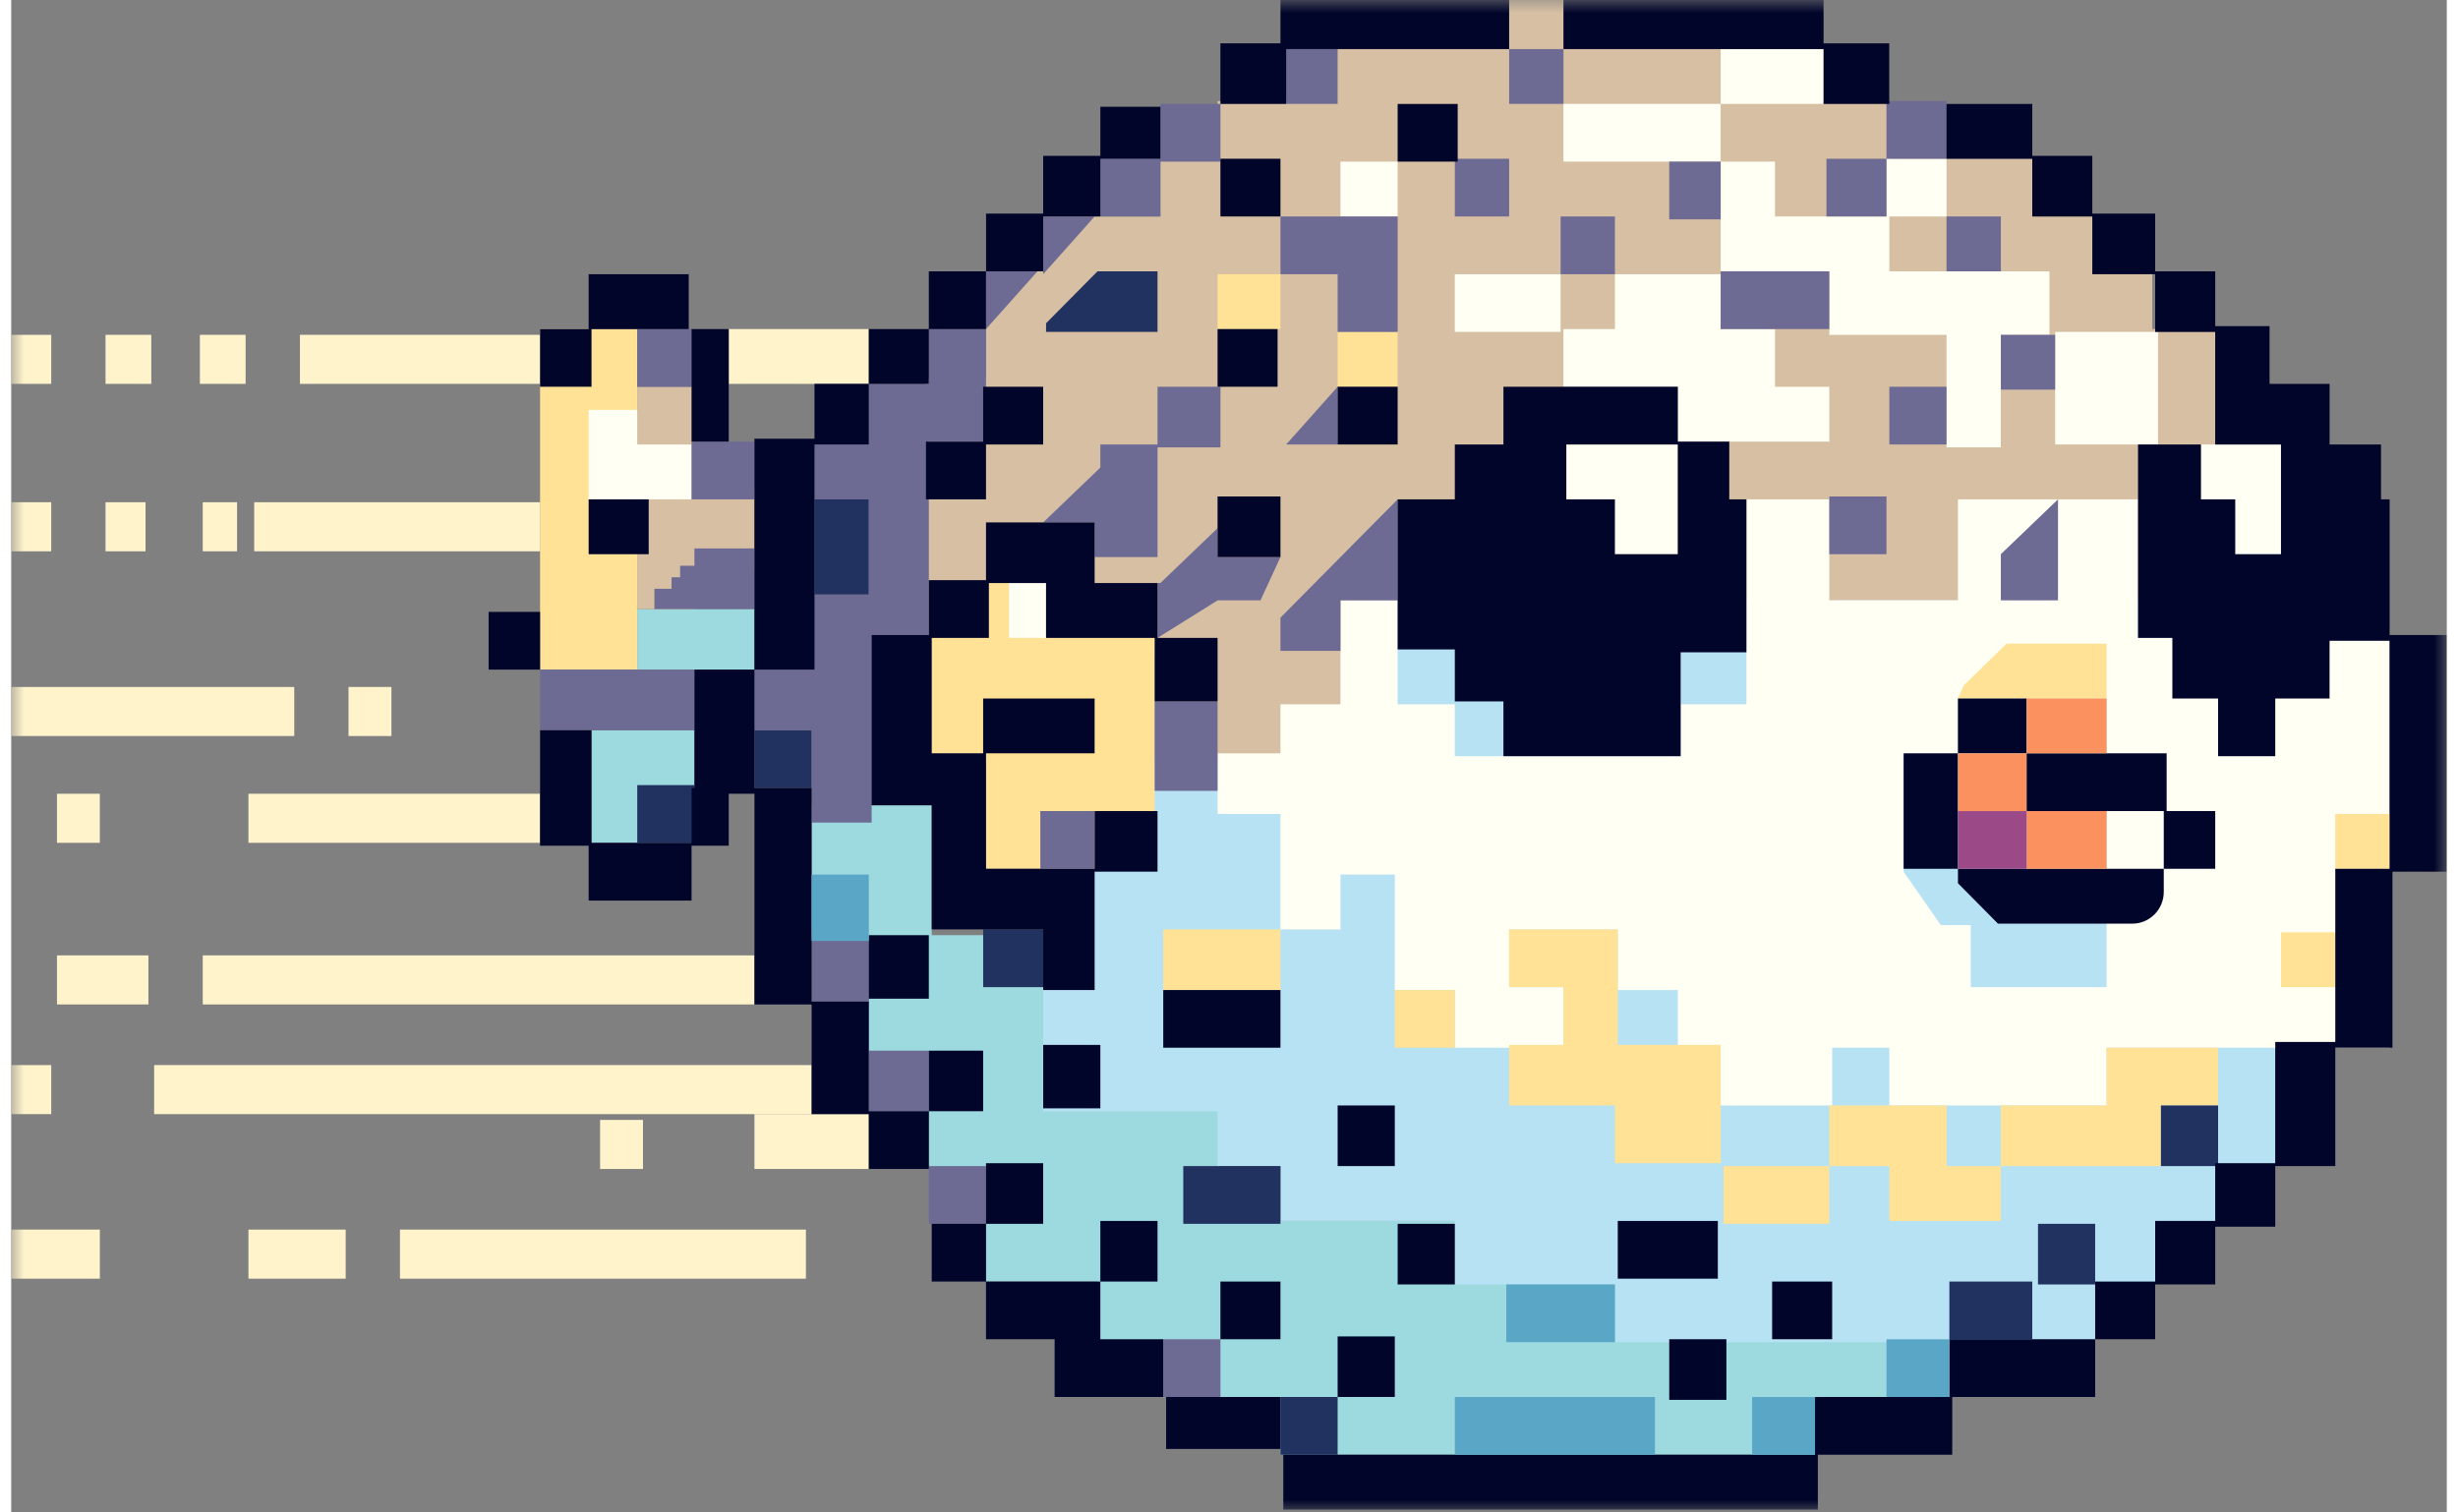 <svg xmlns="http://www.w3.org/2000/svg" viewBox="0 0 95 59" width="26" height="16" fill="none">
<rect x="0" y="0" width="95" height="59" fill="#808080" stroke="none"/>
<g clip-path="url(#clip0_268_2)">
<mask id="mask0_268_2" style="mask-type:luminance" maskUnits="userSpaceOnUse" x="0" y="0" width="95" height="59">
<path d="M95 0H0V59H95V0Z" fill="white"/>
</mask>
<g mask="url(#mask0_268_2)">
<path fill-rule="evenodd" clip-rule="evenodd" d="M28.99 23.758H24.419V26.122H28.99V23.758ZM26.649 28.487H22.635V32.878H26.649V28.487ZM31.22 31.414H35.904V36.481H40.587V38.733H42.928V43.124H47.165V47.628H75.598V54.496H70.358V56.748H49.507V54.496H42.371V49.992H38.022V45.601H35.792V43.349H33.45V36.481H31.22V31.414Z" fill="#9CDAE0"/>
<path fill-rule="evenodd" clip-rule="evenodd" d="M40.252 17.452H90.763V38.508V39.071V40.872H88.31V43.349V45.488H85.968V47.628H83.627V50.105H81.285V52.357H62.553V50.105H56.309V47.628H49.507V45.488H47.054V43.349H40.252V39.071V38.057V17.452Z" fill="#B7E2F4"/>
<path fill-rule="evenodd" clip-rule="evenodd" d="M49.953 -0.225H70.469V1.689H73.257V6.193H78.944V8.445H83.515V12.836H85.968V23.42H83.515H80.282H78.944H77.829H73.257H70.469H67.57H65.34H58.539H52.629V29.725H35.681V14.75H38.022V8.445H44.824V6.193H47.054V3.941H49.953V-0.225ZM24.419 15.088H26.649V19.029H28.991V22.181H26.649V23.758H24.419V15.088Z" fill="#D6BFA2"/>
<path fill-rule="evenodd" clip-rule="evenodd" d="M66.678 1.914H70.692V4.053H66.678V1.914ZM66.678 6.305H60.545V4.053H66.678V6.305ZM66.678 6.305H68.797V8.445H73.145V6.193H75.487V8.445H73.257V10.584H79.501V13.061H77.605V17.452H75.487V13.061H70.915V10.584H66.678V8.557V8.445V6.305ZM83.738 12.948H79.724V17.34H83.738V12.948ZM70.915 19.479H67.682V23.42V23.532V27.473H65.117V29.5H58.427H56.308V27.473H54.078V23.42H51.848V27.473H49.507V29.387H47.054V31.752H49.507V36.256H51.848V34.116H53.967V38.62H56.308V40.872H58.427H60.545V38.508H58.427V36.256H62.664V38.62H65.006V40.872H66.678V43.124H71.027V40.872H73.257V43.124H81.731V40.872H86.08H92.77V24.884H82.957V19.479H75.933V23.42H70.915V19.479ZM81.731 27.248H75.933V27.473V29.5H73.814V34.004L75.264 36.087H76.435V38.508H81.731V27.248ZM38.914 22.744H40.364V24.884H44.601V25.559H38.914V24.884V22.744ZM85.41 17.34H88.533V21.618H85.41V17.34ZM51.848 6.305H54.078V8.445H51.848V6.305ZM66.678 10.697H62.553V12.836H60.545V15.088H65.006V17.227H70.915V15.088H68.797V12.836H66.678V10.697ZM56.308 10.697H60.434V12.948H56.308V10.697ZM65.006 17.34H60.657V21.618H65.006V17.34Z" fill="#FFFFF3"/>
<path fill-rule="evenodd" clip-rule="evenodd" d="M47.054 10.697H49.507V12.836H47.054V10.697ZM24.419 12.836H20.628V26.122H24.419V12.836ZM44.601 24.884H38.914V22.744H38.134V24.884H35.904V29.388H38.022V33.891H44.601V29.388V24.884ZM54.079 12.949H51.737V15.088H54.079V12.949ZM44.935 36.256H49.507V38.62H44.935V36.256ZM62.664 36.256H58.427V38.508H60.546V40.76H58.427V43.124H62.553V45.376H66.678V43.124V40.76H62.664V38.508V36.256ZM53.967 38.62H56.309V40.872H53.967V38.62ZM66.79 45.489H70.915V47.741H66.79V45.489ZM77.606 45.489H75.487V43.124H70.915V45.489H73.257V47.628H77.606V45.489ZM77.606 45.489H83.85V43.124H86.08V40.872H81.731V43.124H77.606V45.489ZM90.651 36.368H88.533V38.508H90.651V36.368ZM77.829 25.109H81.731V27.248H75.933L76.156 26.742L77.829 25.109ZM92.77 31.752H90.651V33.891H92.77V31.752Z" fill="#FFE295"/>
<path fill-rule="evenodd" clip-rule="evenodd" d="M24.419 15.989H22.523V17.34V19.479H26.538V17.34H24.419V15.989Z" fill="#FFFFF3"/>
<path fill-rule="evenodd" clip-rule="evenodd" d="M44.712 10.584H42.371L40.364 12.611V12.948H44.712V10.584ZM31.332 19.479H33.451V23.195H31.332V19.479ZM28.991 28.487H31.221V30.739H28.991V28.487ZM40.252 36.256H37.911V38.508H40.252V36.256ZM86.08 43.124H83.85V45.489H86.08V43.124ZM81.285 47.74H79.055V50.105H81.285V47.74ZM75.599 49.992H78.832V52.244H75.599V49.992ZM51.737 54.496H49.507V56.748H51.737V54.496ZM45.716 45.489H49.507V47.74H45.716V45.489ZM26.649 30.626H24.419V32.878H26.649V30.626Z" fill="#213260"/>
<path d="M1.561 13.061H-0.223V14.975H1.561V13.061Z" fill="#FFF3CC"/>
<path d="M5.24 19.592H3.679V21.506H5.24V19.592Z" fill="#FFF3CC"/>
<path d="M8.809 19.592H7.471V21.506H8.809V19.592Z" fill="#FFF3CC"/>
<path d="M13.046 47.966H9.254V49.88H13.046V47.966Z" fill="#FFF3CC"/>
<path d="M30.997 47.966H15.164V49.88H30.997V47.966Z" fill="#FFF3CC"/>
<path d="M24.642 43.687H22.969V45.601H24.642V43.687Z" fill="#FFF3CC"/>
<path d="M33.45 43.462H28.99V45.601H33.45V43.462Z" fill="#FFF3CC"/>
<path d="M3.457 47.966H0V49.88H3.457V47.966Z" fill="#FFF3CC"/>
<path d="M31.221 41.548H5.575V43.462H31.221V41.548Z" fill="#FFF3CC"/>
<path d="M20.628 19.592H9.478V21.506H20.628V19.592Z" fill="#FFF3CC"/>
<path d="M11.039 26.798H0V28.712H11.039V26.798Z" fill="#FFF3CC"/>
<path d="M20.628 30.964H9.254V32.878H20.628V30.964Z" fill="#FFF3CC"/>
<path d="M28.991 37.269H7.471V39.183H28.991V37.269Z" fill="#FFF3CC"/>
<path d="M5.352 37.269H1.784V39.183H5.352V37.269Z" fill="#FFF3CC"/>
<path d="M5.463 13.061H3.679V14.975H5.463V13.061Z" fill="#FFF3CC"/>
<path d="M9.143 13.061H7.359V14.975H9.143V13.061Z" fill="#FFF3CC"/>
<path d="M1.561 19.592H0V21.506H1.561V19.592Z" fill="#FFF3CC"/>
<path d="M20.628 13.061H11.262V14.975H20.628V13.061Z" fill="#FFF3CC"/>
<path d="M33.45 12.836H27.987V14.975H33.45V12.836Z" fill="#FFF3CC"/>
<path d="M3.456 30.964H1.784V32.878H3.456V30.964Z" fill="#FFF3CC"/>
<path d="M14.83 26.798H13.157V28.712H14.83V26.798Z" fill="#FFF3CC"/>
<path d="M1.561 41.548H0V43.462H1.561V41.548Z" fill="#FFF3CC"/>
<path fill-rule="evenodd" clip-rule="evenodd" d="M51.737 1.914H49.73V4.053H51.737V1.914ZM44.824 4.053H47.166V6.305H44.824V8.445H42.482V6.193H44.824V4.053ZM35.792 12.836H38.022V17.227H35.792V24.771H33.562V26.122V28.487V32.09H31.221V28.487H28.991V26.122H31.221V23.195H33.451V19.479H31.332V17.34H33.451V14.975H35.792V12.836ZM38.022 12.836L40.029 10.584H38.022V12.836ZM26.649 26.122H20.628V28.487H26.649V26.122ZM47.054 27.361H44.601V30.851H47.054V27.361ZM40.141 31.639H42.259V33.891H40.141V31.639ZM33.451 36.706H31.221V39.071H33.451V36.706ZM33.451 40.985H35.792V43.349H33.451V40.985ZM38.022 45.489H35.792V47.74H38.022V45.489ZM44.935 52.244H47.166V54.496H44.935V52.244ZM44.712 17.34H42.482V18.24L40.252 20.38H42.259V21.731H44.712V20.718V20.38V17.452H47.166V15.088H44.712V17.34ZM47.054 21.731H49.507L48.727 23.42H47.054L44.712 24.884V22.744H44.824L47.054 20.605V21.731ZM58.427 1.914H60.546V4.053H58.427V1.914ZM49.507 8.445H54.079V10.697V12.948H51.737V10.697H49.507V8.445ZM58.427 6.193H56.309V8.445H58.427V6.193ZM60.434 8.445H62.553V10.697H60.434V8.445ZM66.678 6.305H64.671V8.557H66.678V6.305ZM66.678 10.584H70.915V12.836H66.678V10.584ZM73.145 6.193H70.804V8.445H73.145V6.193ZM73.145 6.193H75.487V3.941H73.145V6.193ZM77.606 8.445H75.487V10.584H77.606V8.445ZM77.606 13.061H79.724V15.2H77.606V13.061ZM75.487 15.088H73.257V17.34H75.487V15.088ZM70.915 19.366H73.145V21.618H70.915V19.366ZM79.836 19.479L77.606 21.618V23.42H79.836V19.479ZM28.991 17.227H26.538V19.479H28.991V17.227ZM26.649 21.393H28.991V23.758H25.088V22.969H25.757V22.519H26.091V22.069H26.649V21.393ZM26.538 12.836H24.419V15.088H26.538V12.836ZM42.259 8.445H40.252V10.697L42.259 8.445ZM51.737 17.34H49.73L51.737 15.088V17.34ZM54.079 19.479L49.507 24.095V25.39H51.849V23.42H54.079V19.479Z" fill="#6D6A94"/>
<path fill-rule="evenodd" clip-rule="evenodd" d="M58.427 -0.225H49.507V1.689H47.165V4.054H49.73V1.914H58.427V-0.225ZM42.482 4.166H44.824V6.193H42.482V8.445H40.252V10.584H38.022V8.332H40.252V6.08H42.482V4.166ZM35.792 12.836V10.584H38.022V12.836H35.792ZM33.45 14.975V12.836H35.792V14.975H33.45ZM28.99 26.122V17.115H31.332V14.975H33.45V17.34H31.332V26.122H28.99ZM35.792 43.349V45.601H33.45V43.462H31.22V39.183H28.99V30.964H27.987V32.991H26.537V35.13H22.523V32.991H20.628V28.487H22.635V32.878H26.537V30.739H26.649V26.122H28.99V30.739H31.22V39.071H33.45V43.349H35.792ZM35.792 43.349V40.985H37.91V43.349H35.792ZM22.523 10.697H26.426V12.836H22.635V15.088H20.628V12.836H22.523V10.697ZM27.987 12.836H26.537V17.227H27.987V12.836ZM49.507 38.62H44.935V40.872H49.507V38.62ZM66.567 47.628H62.664V49.88H66.567V47.628ZM68.685 49.992H71.027V52.244H68.685V49.992ZM60.545 -0.225H70.692V1.689H73.257V4.054H70.692V1.914H60.545V-0.225ZM75.487 4.054H78.832V6.08H81.173V8.332H83.626V10.584H85.968V12.723H88.087V14.975H90.428V17.34H92.435V19.479H92.77V24.771H95V34.004H92.881V40.872H90.651V45.489H88.31V47.853H85.968V50.105H83.626V52.244H81.285V49.992H83.626V47.628H85.968V45.376H88.31V40.647H90.651V33.891H92.77V24.996H90.428V27.248H88.31V29.5H86.079V27.248H84.296V24.884H82.957V21.956V19.479V17.34H85.41V19.479H86.749V21.618H88.533V19.704V19.479V17.34H88.087H85.968V12.949H83.626V10.697H81.173V8.445H78.832V6.193H75.487V4.054ZM81.285 52.244V54.496H75.71V56.748H70.469V58.888H49.618V56.748H70.358V54.496H75.598V52.244H81.285ZM78.609 27.248H75.933V29.387H73.814V33.891H75.933V34.454L77.494 36.031H82.734C83.412 36.031 83.961 35.476 83.961 34.792V33.891H85.968V31.639H84.073V29.387H78.609V27.248ZM78.609 29.387V31.639H83.961V33.891H75.933V29.387H78.609ZM45.047 54.496H49.507V56.523H45.047V54.496ZM44.935 52.244H42.482V49.992H44.712V47.628H42.482V49.992H38.022V47.74H40.252V45.376H38.022V47.74H35.904V49.992H38.022V52.244H40.698V54.496H44.935V52.244ZM42.482 40.76H40.252V43.237H42.482V40.76ZM33.45 36.481H35.792V38.958H33.45V36.481ZM35.792 24.771H33.562V31.414H35.904V36.256H38.022H40.252V38.62H42.259V36.256V34.004H44.712V31.639H42.259V33.891H38.022V29.387H42.259V27.248H37.91V29.387H35.904V24.884H38.133V22.744H40.364V24.884H44.601V27.361H47.054V24.884H44.712V22.744H42.259V20.38H38.022V22.632H35.792V24.771ZM47.054 19.366H49.507V21.731H47.054V19.366ZM37.91 15.088H40.252V17.34H38.022V19.479H35.681V17.227H37.91V15.088ZM47.054 12.836H49.395V15.088H47.054V12.836ZM54.078 15.088H51.737V17.34H54.078V15.088ZM47.165 6.193H49.507V8.445H47.165V6.193ZM56.42 4.054H54.078V6.305H56.42V4.054ZM56.308 25.334V27.361H58.204V29.5H60.657H62.553H65.117V25.447H65.675H67.013H67.682V19.479H67.013V17.227H65.006V15.088H60.657H58.204V17.34H56.308V19.479H54.078V25.334H56.308ZM60.657 17.34V19.479H62.553V21.618H65.006V17.34H60.657ZM18.621 23.87H20.628V26.122H18.621V23.87ZM24.865 19.479H22.523V21.618H24.865V19.479ZM53.967 43.124H51.737V45.489H53.967V43.124ZM54.078 47.74H56.308V50.105H54.078V47.74ZM66.901 52.244H64.671V54.609H66.901V52.244ZM51.737 52.132H53.967V54.496H51.737V52.132ZM49.507 49.992H47.165V52.244H49.507V49.992Z" fill="#010529"/>
<path fill-rule="evenodd" clip-rule="evenodd" d="M78.609 27.248H81.731V29.387H78.609V27.248ZM78.609 31.639V29.387H75.933V31.639H78.609ZM78.609 31.639V33.891H81.731V31.639H78.609Z" fill="#FB915F"/>
<path d="M78.609 31.64H75.933V33.892H78.609V31.64Z" fill="#9C4987"/>
<path fill-rule="evenodd" clip-rule="evenodd" d="M31.221 34.117H33.451V36.706H31.221V34.117ZM56.309 54.496H64.114V56.748H56.309V54.496ZM62.553 50.105H58.316V52.357H62.553V50.105ZM67.905 54.496H70.358V56.748H67.905V54.496ZM75.599 52.245H73.146V54.496H75.599V52.245Z" fill="#59A6C7"/>
</g>
</g>
<defs>
<clipPath id="clip0_268_2">
<rect width="95" height="59" fill="white"/>
</clipPath>
</defs>
</svg>
